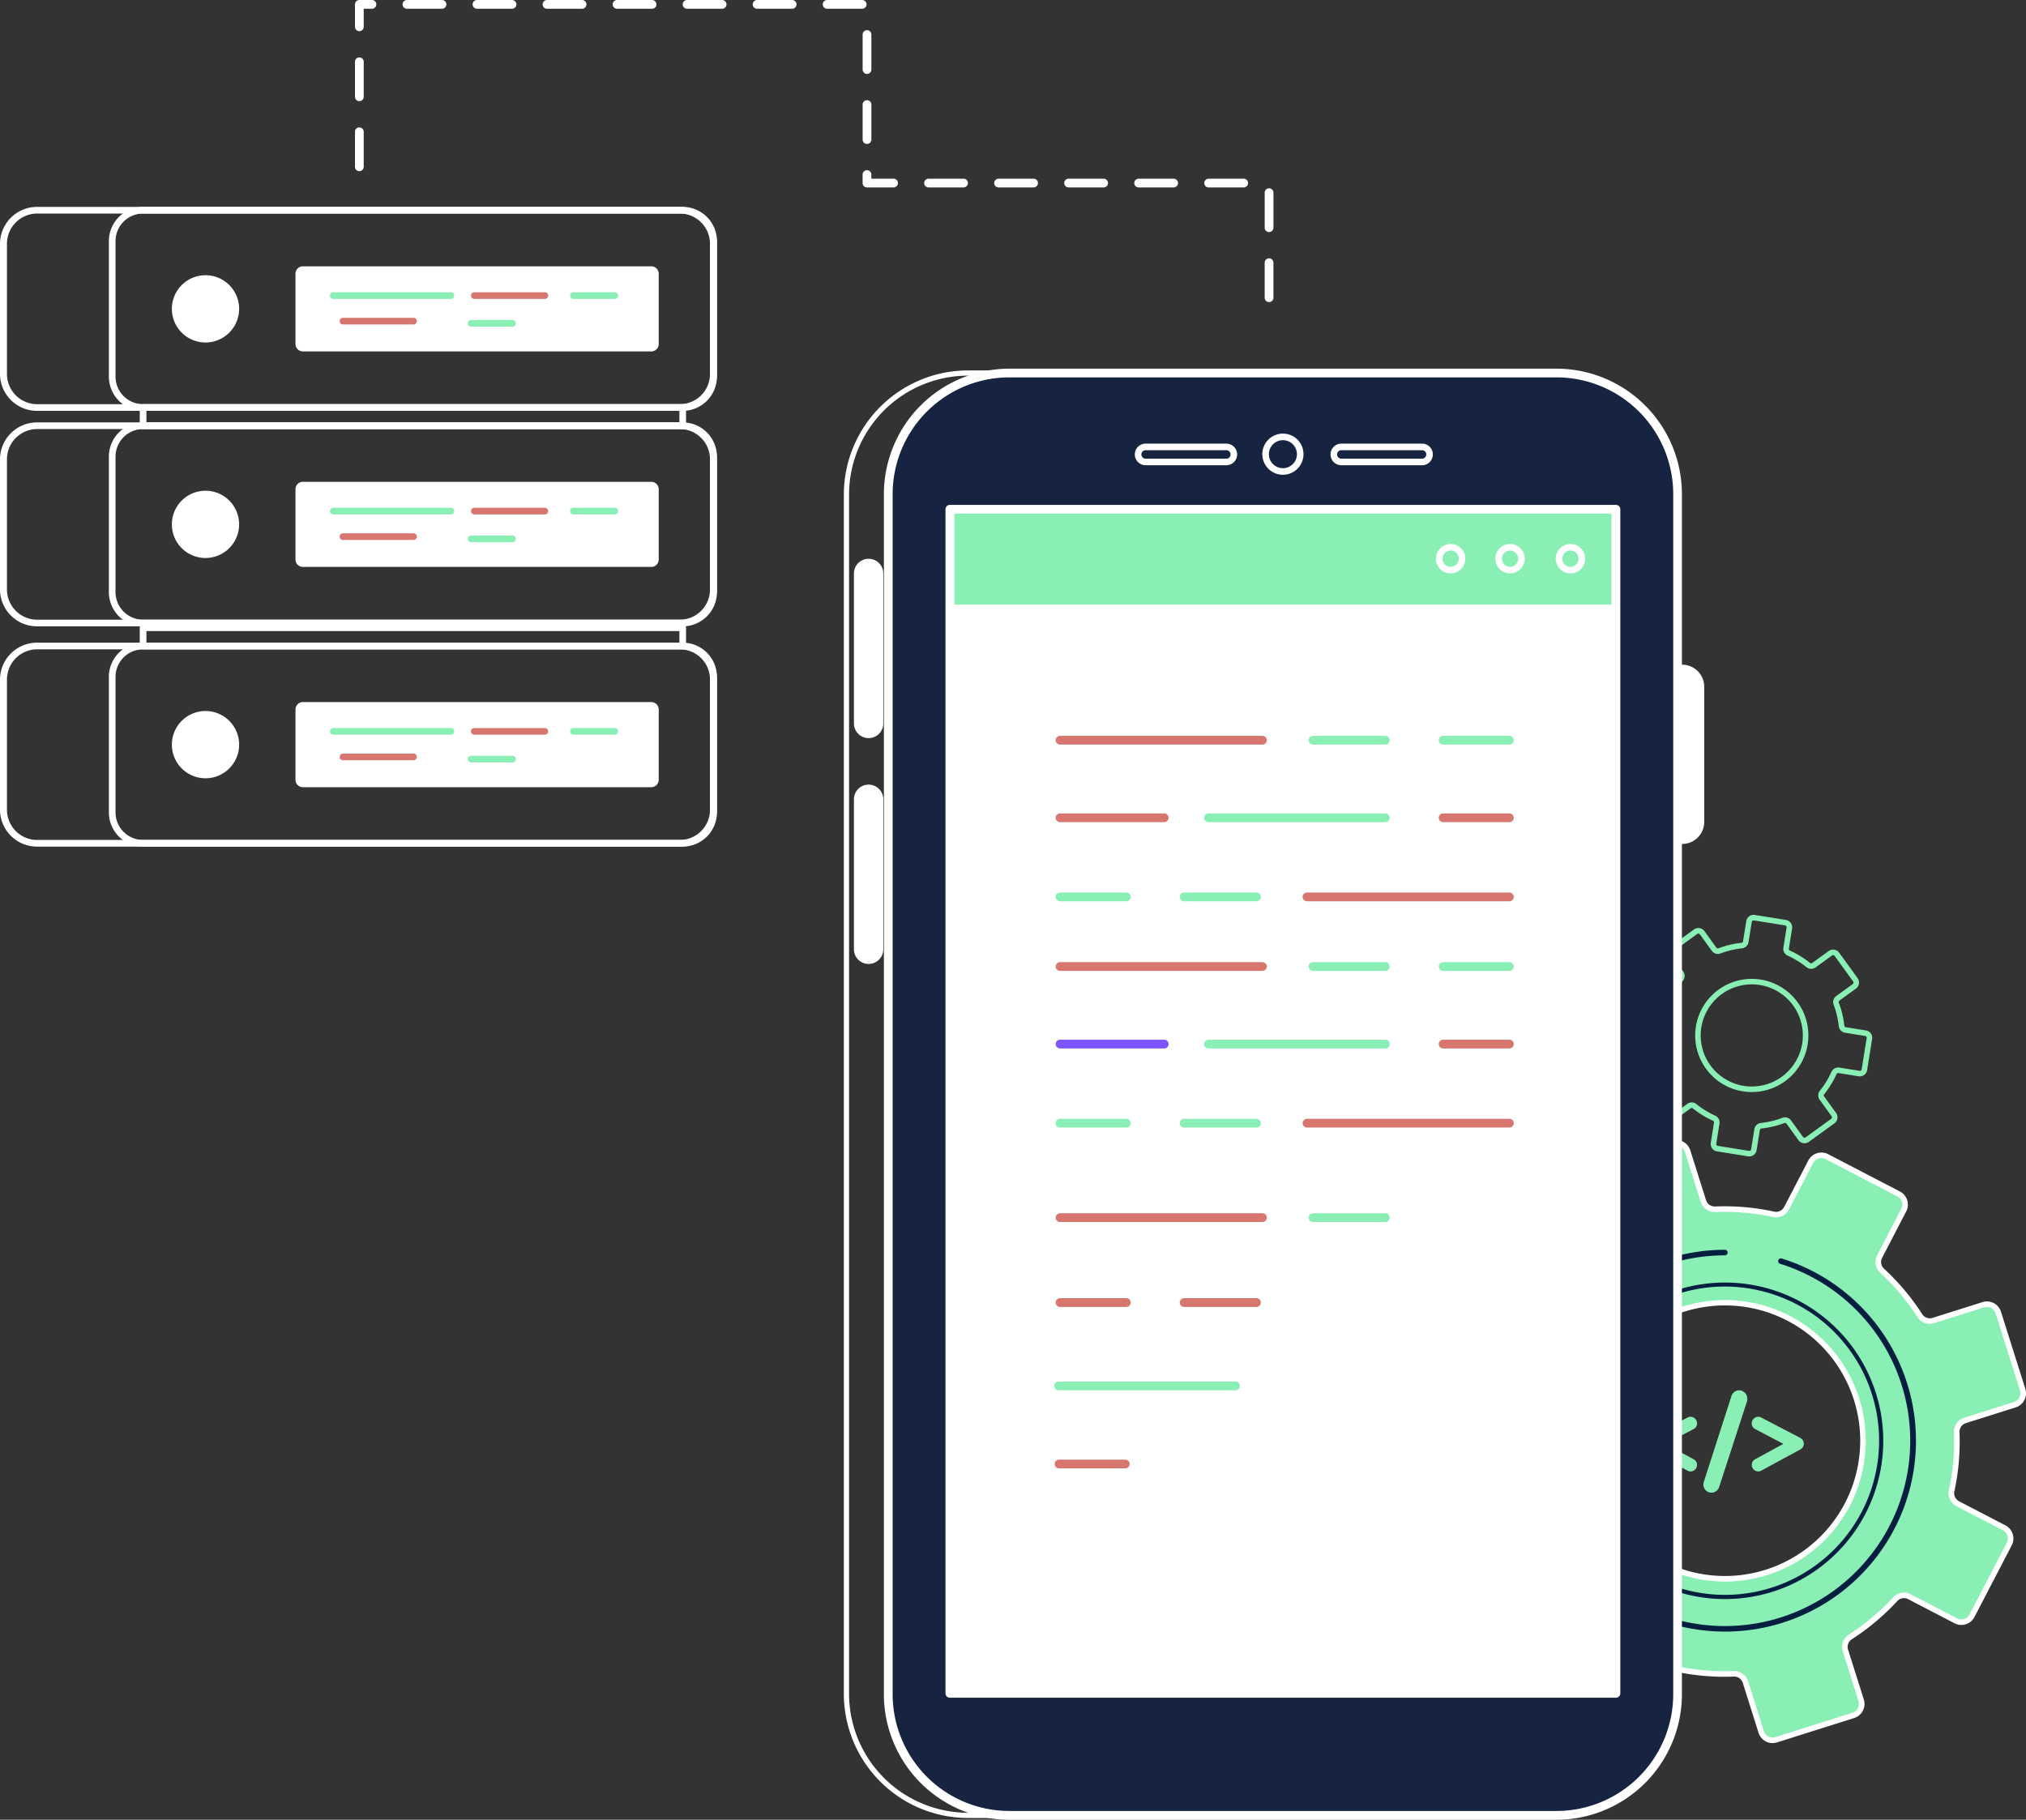 <svg id="Group_801" data-name="Group 801" xmlns="http://www.w3.org/2000/svg" xmlns:xlink="http://www.w3.org/1999/xlink" width="387.656" height="348.221" viewBox="0 0 387.656 348.221">
  <rect x="0" y="0" width="387.656" height="348.221" fill="#333333" stroke="none"/>
  <defs>
    <clipPath id="clip-path">
      <rect id="Rectangle_684" data-name="Rectangle 684" width="387.655" height="348.221" fill="none"/>
    </clipPath>
  </defs>
  <g id="Group_786" data-name="Group 786" clip-path="url(#clip-path)">
    <path id="Path_1232" data-name="Path 1232" d="M277.108,177.809l-4.663-14.752a2.3,2.3,0,0,0-2.879-1.5l-9.527,3.01a2.273,2.273,0,0,1-2.6-.914,44.191,44.191,0,0,0-7.241-8.617,2.273,2.273,0,0,1-.456-2.718l4.608-8.865a2.3,2.3,0,0,0-.978-3.1l-13.727-7.133a2.3,2.3,0,0,0-3.1.978l-4.608,8.865a2.271,2.271,0,0,1-2.486,1.189,44.236,44.236,0,0,0-11.215-.973,2.267,2.267,0,0,1-2.241-1.6l-3.011-9.527a2.294,2.294,0,0,0-2.879-1.5l-14.752,4.663a2.3,2.3,0,0,0-1.5,2.879l3.01,9.527a2.273,2.273,0,0,1-.914,2.6,44.194,44.194,0,0,0-8.617,7.24,2.273,2.273,0,0,1-2.718.456l-8.865-4.608a2.3,2.3,0,0,0-3.1.978l-7.133,13.727a2.294,2.294,0,0,0,.978,3.1l8.865,4.608a2.271,2.271,0,0,1,1.189,2.486,44.165,44.165,0,0,0-.971,11.215,2.271,2.271,0,0,1-1.6,2.241l-9.527,3.011a2.294,2.294,0,0,0-1.5,2.879l4.663,14.752a2.3,2.3,0,0,0,2.879,1.5l9.527-3.01a2.273,2.273,0,0,1,2.6.915,44.2,44.2,0,0,0,7.24,8.617,2.273,2.273,0,0,1,.456,2.718l-4.608,8.865a2.3,2.3,0,0,0,.978,3.1l13.727,7.133a2.3,2.3,0,0,0,3.1-.976l4.608-8.867a2.271,2.271,0,0,1,2.486-1.189,44.238,44.238,0,0,0,11.215.973,2.269,2.269,0,0,1,2.241,1.6l3.011,9.527a2.294,2.294,0,0,0,2.879,1.5l14.752-4.663a2.3,2.3,0,0,0,1.5-2.879l-3.01-9.527a2.273,2.273,0,0,1,.915-2.6,44.2,44.2,0,0,0,8.617-7.24,2.273,2.273,0,0,1,2.718-.456l8.867,4.608a2.3,2.3,0,0,0,3.094-.978l7.133-13.727a2.3,2.3,0,0,0-.976-3.1l-8.867-4.608a2.271,2.271,0,0,1-1.189-2.486,44.23,44.23,0,0,0,.973-11.215,2.267,2.267,0,0,1,1.6-2.241l9.527-3.011a2.294,2.294,0,0,0,1.5-2.879M227.467,212.97a26.427,26.427,0,1,1,18.9-28.525,26.432,26.432,0,0,1-18.9,28.525" transform="translate(109.909 88.109)" fill="#8aefb5"/>
    <path id="Path_1233" data-name="Path 1233" d="M229.486,245.657a2.832,2.832,0,0,1-2.7-1.973l-3.011-9.527a1.721,1.721,0,0,0-1.712-1.231,44.714,44.714,0,0,1-11.351-.985,1.74,1.74,0,0,0-1.9.914l-4.608,8.867a2.826,2.826,0,0,1-3.81,1.206l-13.727-7.135a2.825,2.825,0,0,1-1.2-3.81l4.606-8.865a1.743,1.743,0,0,0-.345-2.085,44.687,44.687,0,0,1-7.326-8.719,1.739,1.739,0,0,0-1.993-.7l-9.525,3.01a2.827,2.827,0,0,1-3.547-1.842l-4.663-14.751a2.831,2.831,0,0,1,1.844-3.547l9.527-3.011a1.738,1.738,0,0,0,1.229-1.712,44.871,44.871,0,0,1,.985-11.351,1.741,1.741,0,0,0-.914-1.9l-8.867-4.608a2.825,2.825,0,0,1-1.2-3.81l7.133-13.729a2.825,2.825,0,0,1,3.81-1.2l8.865,4.608a1.75,1.75,0,0,0,2.085-.343,44.721,44.721,0,0,1,8.721-7.329,1.743,1.743,0,0,0,.7-1.991l-3.011-9.525a2.828,2.828,0,0,1,1.844-3.547l14.751-4.661a2.829,2.829,0,0,1,3.546,1.842l3.011,9.527a1.751,1.751,0,0,0,1.712,1.229,44.708,44.708,0,0,1,11.352.985,1.74,1.74,0,0,0,1.9-.915l4.608-8.867a2.833,2.833,0,0,1,3.812-1.206l13.727,7.135a2.828,2.828,0,0,1,1.2,3.81l-4.608,8.867a1.741,1.741,0,0,0,.345,2.082,44.888,44.888,0,0,1,7.328,8.721,1.741,1.741,0,0,0,1.991.7l9.527-3.01a2.822,2.822,0,0,1,3.546,1.842l4.663,14.752a2.829,2.829,0,0,1-1.842,3.546l-9.528,3.011a1.738,1.738,0,0,0-1.228,1.712,44.788,44.788,0,0,1-.986,11.351,1.741,1.741,0,0,0,.914,1.9l8.869,4.608a2.831,2.831,0,0,1,1.2,3.81L268.1,221.531a2.824,2.824,0,0,1-3.81,1.2l-8.865-4.608a1.74,1.74,0,0,0-2.084.345,44.769,44.769,0,0,1-8.721,7.328,1.739,1.739,0,0,0-.7,1.991l3.011,9.525a2.832,2.832,0,0,1-1.844,3.547l-14.751,4.663a2.829,2.829,0,0,1-.851.131m-7.351-13.794a2.8,2.8,0,0,1,2.656,1.973l3.011,9.527a1.765,1.765,0,0,0,2.214,1.151l14.751-4.663a1.765,1.765,0,0,0,1.151-2.213l-3.011-9.525a2.806,2.806,0,0,1,1.134-3.207,43.74,43.74,0,0,0,8.513-7.153,2.805,2.805,0,0,1,3.355-.568l8.867,4.608a1.763,1.763,0,0,0,2.378-.752l7.133-13.727a1.766,1.766,0,0,0-.752-2.378l-8.867-4.608a2.807,2.807,0,0,1-1.464-3.07,43.658,43.658,0,0,0,.961-11.081,2.807,2.807,0,0,1,1.971-2.769l9.528-3.011a1.765,1.765,0,0,0,1.149-2.212l-4.663-14.752a1.765,1.765,0,0,0-2.212-1.151l-9.527,3.011a2.806,2.806,0,0,1-3.206-1.132,43.649,43.649,0,0,0-7.153-8.515,2.807,2.807,0,0,1-.568-3.355l4.608-8.865a1.766,1.766,0,0,0-.75-2.378l-13.729-7.133a1.766,1.766,0,0,0-2.378.75l-4.608,8.867a2.805,2.805,0,0,1-3.07,1.464,43.81,43.81,0,0,0-11.081-.961,2.815,2.815,0,0,1-2.769-1.971l-3.011-9.527a1.767,1.767,0,0,0-2.213-1.151l-14.751,4.663a1.762,1.762,0,0,0-1.151,2.212l3.011,9.527a2.807,2.807,0,0,1-1.134,3.206,43.685,43.685,0,0,0-8.513,7.155,2.81,2.81,0,0,1-3.356.566l-8.865-4.608a1.766,1.766,0,0,0-2.378.752l-7.133,13.727a1.762,1.762,0,0,0,.752,2.378l8.865,4.608a2.806,2.806,0,0,1,1.464,3.07,43.671,43.671,0,0,0-.96,11.081,2.805,2.805,0,0,1-1.973,2.769l-9.527,3.011a1.765,1.765,0,0,0-1.151,2.213l4.663,14.752a1.768,1.768,0,0,0,2.214,1.149l9.525-3.01a2.8,2.8,0,0,1,3.207,1.134,43.713,43.713,0,0,0,7.152,8.513,2.8,2.8,0,0,1,.568,3.355l-4.608,8.865a1.766,1.766,0,0,0,.752,2.378l13.727,7.133a1.734,1.734,0,0,0,1.345.117,1.757,1.757,0,0,0,1.033-.868l4.608-8.867a2.809,2.809,0,0,1,3.07-1.464,43.745,43.745,0,0,0,11.081.961c.039,0,.075,0,.112,0m-1.8-17.114a26.932,26.932,0,1,1,7.492-1.053l-.146-.511.146.511a27.248,27.248,0,0,1-7.492,1.053m.008-52.841a25.889,25.889,0,1,0,14.3,4.3,25.869,25.869,0,0,0-14.3-4.3" transform="translate(109.695 87.896)" fill="#fff"/>
    <path id="Path_1234" data-name="Path 1234" d="M208.988,150.753a1.34,1.34,0,0,1-.23-.018l-5.954-.953a1.425,1.425,0,0,1-1.183-1.633l.615-3.846a.35.35,0,0,0-.194-.38,17.742,17.742,0,0,1-3.854-2.37.356.356,0,0,0-.429,0l-3.154,2.285a1.428,1.428,0,0,1-1.991-.318l-3.537-4.884a1.432,1.432,0,0,1,.32-1.993l3.155-2.283a.357.357,0,0,0,.131-.41,17.8,17.8,0,0,1-1.048-4.4.357.357,0,0,0-.3-.3l-3.846-.615a1.425,1.425,0,0,1-1.181-1.635l.951-5.954a1.428,1.428,0,0,1,1.635-1.182l3.846.616a.356.356,0,0,0,.38-.2,17.854,17.854,0,0,1,2.37-3.852.354.354,0,0,0,0-.429l-2.283-3.156a1.427,1.427,0,0,1,.318-1.99l4.886-3.537a1.426,1.426,0,0,1,1.99.318l2.284,3.155a.355.355,0,0,0,.409.131,17.763,17.763,0,0,1,4.4-1.048.355.355,0,0,0,.3-.3l.615-3.846a1.425,1.425,0,0,1,1.633-1.182l5.956.953a1.428,1.428,0,0,1,1.182,1.633l-.615,3.846a.351.351,0,0,0,.194.382,17.82,17.82,0,0,1,3.852,2.368.347.347,0,0,0,.427,0l3.157-2.285a1.423,1.423,0,0,1,1.99.32l3.537,4.884a1.427,1.427,0,0,1-.318,1.991l-3.155,2.283a.354.354,0,0,0-.131.409,17.837,17.837,0,0,1,1.048,4.4.355.355,0,0,0,.3.3l3.846.615a1.429,1.429,0,0,1,1.182,1.633l-.953,5.956a1.422,1.422,0,0,1-.571.93,1.4,1.4,0,0,1-1.062.253l-3.846-.616a.359.359,0,0,0-.382.2,17.7,17.7,0,0,1-2.37,3.854.352.352,0,0,0,0,.427l2.285,3.155a1.427,1.427,0,0,1-.32,1.99l-4.884,3.537a1.427,1.427,0,0,1-1.991-.318l-2.283-3.156a.357.357,0,0,0-.41-.129,17.722,17.722,0,0,1-4.4,1.047.353.353,0,0,0-.3.3l-.615,3.846a1.429,1.429,0,0,1-1.405,1.2m-11.012-10.337a1.393,1.393,0,0,1,.881.31,16.66,16.66,0,0,0,3.623,2.228,1.416,1.416,0,0,1,.807,1.519l-.615,3.844a.364.364,0,0,0,.064.271.369.369,0,0,0,.238.146l5.954.953a.35.35,0,0,0,.27-.065.359.359,0,0,0,.146-.236l.615-3.846a1.416,1.416,0,0,1,1.241-1.189,16.8,16.8,0,0,0,4.137-.986,1.421,1.421,0,0,1,1.646.5l2.283,3.155a.364.364,0,0,0,.507.08l4.884-3.536a.364.364,0,0,0,.08-.508l-2.285-3.155a1.422,1.422,0,0,1,.037-1.718,16.6,16.6,0,0,0,2.229-3.623,1.422,1.422,0,0,1,1.517-.807l3.846.615a.362.362,0,0,0,.415-.3v0l.953-5.954a.363.363,0,0,0-.3-.415l-3.844-.616a1.418,1.418,0,0,1-1.191-1.239,16.65,16.65,0,0,0-.987-4.137,1.423,1.423,0,0,1,.5-1.646l3.155-2.283a.363.363,0,0,0,.144-.238.347.347,0,0,0-.064-.268l-3.537-4.886a.355.355,0,0,0-.236-.146.365.365,0,0,0-.27.064l-3.155,2.285a1.415,1.415,0,0,1-1.72-.037,16.769,16.769,0,0,0-3.621-2.228,1.413,1.413,0,0,1-.807-1.517l.615-3.846a.365.365,0,0,0-.3-.417l-5.954-.951a.364.364,0,0,0-.415.3l-.615,3.846a1.423,1.423,0,0,1-1.243,1.191,16.655,16.655,0,0,0-4.135.986,1.424,1.424,0,0,1-1.646-.5l-2.283-3.155a.365.365,0,0,0-.507-.08l-4.886,3.537a.364.364,0,0,0-.08.507l2.285,3.154a1.42,1.42,0,0,1-.039,1.72,16.745,16.745,0,0,0-2.226,3.621,1.417,1.417,0,0,1-1.518.807l-3.847-.615a.362.362,0,0,0-.27.064.35.35,0,0,0-.144.236l-.953,5.956a.351.351,0,0,0,.064.27.368.368,0,0,0,.236.147l3.845.615a1.42,1.42,0,0,1,1.191,1.239,16.722,16.722,0,0,0,.985,4.137,1.419,1.419,0,0,1-.5,1.646L190.02,137.5a.363.363,0,0,0-.08.507l3.537,4.884a.353.353,0,0,0,.236.147.366.366,0,0,0,.27-.065l3.156-2.285a1.424,1.424,0,0,1,.837-.273m11.463-1.983a10.488,10.488,0,0,1-1.956-.183,10.829,10.829,0,1,1,1.956.183m-1.759-1.226a9.772,9.772,0,1,0-6.694-4.747,9.821,9.821,0,0,0,6.694,4.747" transform="translate(125.721 70.539)" fill="#8aefb5"/>
    <path id="Path_1235" data-name="Path 1235" d="M188.643,168.159l-.062-.045a1.266,1.266,0,0,1-.658-1.105,1.253,1.253,0,0,1,.658-1.089l7.472-3.9a1.242,1.242,0,0,1,.6-.152,1.262,1.262,0,0,1,1.241,1.273,1.206,1.206,0,0,1-.628,1.058l-5.447,2.854,5.4,2.929a1.2,1.2,0,0,1,.66,1.09,1.246,1.246,0,0,1-1.226,1.258,1.149,1.149,0,0,1-.585-.154Z" transform="translate(126.825 109.243)" fill="#8aefb5"/>
    <path id="Path_1236" data-name="Path 1236" d="M194.592,176.873a1.58,1.58,0,0,1,.077-.461l5.309-16.492a1.559,1.559,0,0,1,1.487-1.074,1.6,1.6,0,0,1,1.534,1.7,1.709,1.709,0,0,1-.077.491l-5.308,16.323a1.575,1.575,0,0,1-1.489,1.074,1.465,1.465,0,0,1-.445-.062,1.628,1.628,0,0,1-1.089-1.5" transform="translate(131.326 107.202)" fill="#8aefb5"/>
    <path id="Path_1237" data-name="Path 1237" d="M200.748,164.2a1.2,1.2,0,0,1-.63-1.058,1.264,1.264,0,0,1,1.243-1.273,1.251,1.251,0,0,1,.6.152l7.47,3.9a1.274,1.274,0,0,1,.66,1.1,1.258,1.258,0,0,1-.66,1.09l-.077.045-7.41,4.02a1.147,1.147,0,0,1-.583.154,1.246,1.246,0,0,1-1.226-1.258,1.2,1.2,0,0,1,.658-1.09l5.385-2.929Z" transform="translate(135.055 109.243)" fill="#8aefb5"/>
    <path id="Path_1238" data-name="Path 1238" d="M176.215,172.629a.6.6,0,0,1-.109-.01.532.532,0,0,1-.412-.63,36.534,36.534,0,0,1,35.777-29.2.532.532,0,0,1,0,1.064,35.469,35.469,0,0,0-34.737,28.349.531.531,0,0,1-.519.424" transform="translate(118.565 96.368)" fill="#051f40"/>
    <path id="Path_1239" data-name="Path 1239" d="M211.66,215.187A36.515,36.515,0,0,1,175.4,183.006a.532.532,0,0,1,1.055-.129,35.465,35.465,0,1,0,45.768-38.07.532.532,0,0,1,.318-1.015,36.521,36.521,0,0,1-10.878,71.4" transform="translate(118.369 97.026)" fill="#051f40"/>
    <path id="Path_1240" data-name="Path 1240" d="M209.259,207.117a30.286,30.286,0,1,1,8.423-1.186,30.591,30.591,0,0,1-8.423,1.186m.01-59.807a29.5,29.5,0,1,0,16.3,4.906,29.766,29.766,0,0,0-16.3-4.906" transform="translate(120.771 98.878)" fill="#051f40"/>
    <path id="Path_1241" data-name="Path 1241" d="M193.843,109.077h-.765a3.386,3.386,0,0,1-3.385-3.387V79.826a3.386,3.386,0,0,1,3.385-3.387h.765a3.386,3.386,0,0,1,3.387,3.387v25.865a3.386,3.386,0,0,1-3.387,3.387" transform="translate(128.02 51.587)" fill="#fff"/>
    <path id="Path_1242" data-name="Path 1242" d="M194.181,110.252h-.765a4.228,4.228,0,0,1-4.222-4.224V80.161a4.226,4.226,0,0,1,4.222-4.222h.765a4.228,4.228,0,0,1,4.224,4.222v25.867a4.229,4.229,0,0,1-4.224,4.224m-.765-32.638a2.551,2.551,0,0,0-2.548,2.548v25.867a2.551,2.551,0,0,0,2.548,2.549h.765a2.553,2.553,0,0,0,2.549-2.549V80.161a2.552,2.552,0,0,0-2.549-2.548Z" transform="translate(127.682 51.25)" fill="#fff"/>
    <path id="Path_1243" data-name="Path 1243" d="M96.7,295.335a23.287,23.287,0,0,0,23.286,23.286h7.884A23.163,23.163,0,0,1,104.7,295.457V65.783a23.162,23.162,0,0,1,23.164-23.164h-7.884A23.285,23.285,0,0,0,96.7,65.9Z" transform="translate(65.259 28.763)" fill="none" stroke="#fff" stroke-miterlimit="10" stroke-width="1"/>
    <path id="Path_1244" data-name="Path 1244" d="M100.365,98.155a2.813,2.813,0,0,1-2.812-2.81V66.652a2.811,2.811,0,0,1,5.623,0V95.345a2.813,2.813,0,0,1-2.81,2.81" transform="translate(65.836 43.086)" fill="#fff"/>
    <path id="Path_1245" data-name="Path 1245" d="M100.027,122.784h0a1.973,1.973,0,0,1-1.973-1.973V92.119a1.973,1.973,0,0,1,3.946,0v28.692a1.972,1.972,0,0,1-1.973,1.973" transform="translate(66.174 60.838)" fill="#cacae5"/>
    <path id="Path_1246" data-name="Path 1246" d="M100.365,123.959a2.813,2.813,0,0,1-2.812-2.81V92.456a2.811,2.811,0,0,1,5.623,0v28.692a2.813,2.813,0,0,1-2.81,2.81" transform="translate(65.836 60.5)" fill="#fff"/>
    <path id="Path_1247" data-name="Path 1247" d="M229.673,319.8H124.978a24.029,24.029,0,0,1-24-24V66.121a24.03,24.03,0,0,1,24-24H229.673a24.03,24.03,0,0,1,24,24V295.8a24.029,24.029,0,0,1-24,24" transform="translate(68.147 28.425)" fill="#fff"/>
    <path id="Path_1248" data-name="Path 1248" d="M251.33,65.442V295.118A22.352,22.352,0,0,1,229,317.444h-104.7a22.352,22.352,0,0,1-22.326-22.326V65.442a22.352,22.352,0,0,1,22.326-22.326H229A22.352,22.352,0,0,1,251.33,65.442" transform="translate(68.825 29.098)" fill="#172441"/>
    <path id="Path_1249" data-name="Path 1249" d="M148.151,57.416a3.938,3.938,0,1,1,3.936-3.938,3.942,3.942,0,0,1-3.936,3.938m0-6.619a2.681,2.681,0,1,0,2.68,2.681,2.686,2.686,0,0,0-2.68-2.681" transform="translate(97.324 33.434)" fill="#fff"/>
    <path id="Path_1250" data-name="Path 1250" d="M147.155,54.818H131.709a2.066,2.066,0,0,1,0-4.132h15.446a2.066,2.066,0,0,1,0,4.132m-15.446-2.876a.81.81,0,0,0,0,1.62h15.446a.81.81,0,0,0,0-1.62Z" transform="translate(87.494 34.207)" fill="#fff"/>
    <path id="Path_1251" data-name="Path 1251" d="M169.514,54.818H154.07a2.066,2.066,0,1,1,0-4.132h15.444a2.066,2.066,0,1,1,0,4.132M154.07,51.942a.81.81,0,1,0,0,1.62h15.444a.81.81,0,1,0,0-1.62Z" transform="translate(102.583 34.207)" fill="#fff"/>
    <rect id="Rectangle_682" data-name="Rectangle 682" width="127.453" height="226.579" transform="translate(181.748 97.449)" fill="#fff"/>
    <path id="Path_1252" data-name="Path 1252" d="M236.3,285.937H108.851a.836.836,0,0,1-.837-.837V58.52a.837.837,0,0,1,.837-.837H236.3a.837.837,0,0,1,.837.837V285.1a.836.836,0,0,1-.837.837m-126.614-1.675H235.467V59.358H109.689Z" transform="translate(72.896 38.929)" fill="#fff"/>
    <rect id="Rectangle_683" data-name="Rectangle 683" width="125.718" height="17.41" transform="translate(182.622 98.282)" fill="#8aefb5"/>
    <path id="Path_1253" data-name="Path 1253" d="M166.857,67.779a2.814,2.814,0,1,1,2.814-2.814,2.818,2.818,0,0,1-2.814,2.814m0-4.371a1.558,1.558,0,1,0,1.558,1.558,1.56,1.56,0,0,0-1.558-1.558" transform="translate(110.708 41.944)" fill="#fff"/>
    <path id="Path_1254" data-name="Path 1254" d="M173.642,67.779a2.814,2.814,0,1,1,2.814-2.814,2.818,2.818,0,0,1-2.814,2.814m0-4.371a1.558,1.558,0,1,0,1.558,1.558,1.559,1.559,0,0,0-1.558-1.558" transform="translate(115.288 41.944)" fill="#fff"/>
    <path id="Path_1255" data-name="Path 1255" d="M180.543,67.779a2.814,2.814,0,1,1,2.814-2.814,2.818,2.818,0,0,1-2.814,2.814m0-4.371a1.558,1.558,0,1,0,1.558,1.558,1.559,1.559,0,0,0-1.558-1.558" transform="translate(119.945 41.944)" fill="#fff"/>
    <line id="Line_199" data-name="Line 199" x2="38.723" transform="translate(202.832 141.648)" fill="#fff"/>
    <path id="Path_1256" data-name="Path 1256" d="M160.164,85.747H121.44a.837.837,0,0,1,0-1.675h38.723a.837.837,0,1,1,0,1.675" transform="translate(81.392 56.738)" fill="#d7766e"/>
    <path id="Path_1257" data-name="Path 1257" d="M164.173,85.747H150.335a.837.837,0,0,1,0-1.675h13.838a.837.837,0,0,1,0,1.675" transform="translate(100.893 56.738)" fill="#8aefb5"/>
    <path id="Path_1258" data-name="Path 1258" d="M177.879,85.747H165.2a.837.837,0,0,1,0-1.675h12.676a.837.837,0,0,1,0,1.675" transform="translate(110.927 56.738)" fill="#8aefb5"/>
    <line id="Line_200" data-name="Line 200" x1="38.723" transform="translate(250.084 171.628)" fill="#fff"/>
    <path id="Path_1259" data-name="Path 1259" d="M188.375,103.647H149.651a.837.837,0,0,1,0-1.675h38.723a.837.837,0,1,1,0,1.675" transform="translate(100.431 68.819)" fill="#d7766e"/>
    <path id="Path_1260" data-name="Path 1260" d="M149.454,103.647h-13.84a.837.837,0,1,1,0-1.675h13.84a.837.837,0,0,1,0,1.675" transform="translate(90.958 68.819)" fill="#8aefb5"/>
    <path id="Path_1261" data-name="Path 1261" d="M134.118,103.647H121.44a.837.837,0,0,1,0-1.675h12.677a.837.837,0,1,1,0,1.675" transform="translate(81.392 68.819)" fill="#8aefb5"/>
    <line id="Line_201" data-name="Line 201" x2="19.929" transform="translate(202.832 156.487)" fill="#fff"/>
    <path id="Path_1262" data-name="Path 1262" d="M141.37,94.607H121.44a.837.837,0,0,1,0-1.675H141.37a.837.837,0,1,1,0,1.675" transform="translate(81.392 62.718)" fill="#d7766e"/>
    <path id="Path_1263" data-name="Path 1263" d="M172.227,94.607H138.4a.837.837,0,1,1,0-1.675h33.824a.837.837,0,0,1,0,1.675" transform="translate(92.84 62.718)" fill="#8aefb5"/>
    <line id="Line_202" data-name="Line 202" x2="12.677" transform="translate(276.13 156.487)" fill="#fff"/>
    <path id="Path_1264" data-name="Path 1264" d="M177.879,94.607H165.2a.837.837,0,0,1,0-1.675h12.676a.837.837,0,0,1,0,1.675" transform="translate(110.927 62.718)" fill="#d7766e"/>
    <line id="Line_203" data-name="Line 203" x2="38.723" transform="translate(202.832 184.952)" fill="#fff"/>
    <path id="Path_1265" data-name="Path 1265" d="M160.164,111.6H121.44a.837.837,0,1,1,0-1.675h38.723a.837.837,0,1,1,0,1.675" transform="translate(81.392 74.187)" fill="#d7766e"/>
    <path id="Path_1266" data-name="Path 1266" d="M164.173,111.6H150.335a.837.837,0,1,1,0-1.675h13.838a.837.837,0,0,1,0,1.675" transform="translate(100.893 74.187)" fill="#8aefb5"/>
    <line id="Line_204" data-name="Line 204" x2="38.723" transform="translate(202.832 233.001)" fill="#fff"/>
    <path id="Path_1267" data-name="Path 1267" d="M160.164,140.29H121.44a.837.837,0,1,1,0-1.675h38.723a.837.837,0,1,1,0,1.675" transform="translate(81.392 93.548)" fill="#d7766e"/>
    <path id="Path_1268" data-name="Path 1268" d="M164.173,140.29H150.335a.837.837,0,1,1,0-1.675h13.838a.837.837,0,0,1,0,1.675" transform="translate(100.893 93.548)" fill="#8aefb5"/>
    <path id="Path_1269" data-name="Path 1269" d="M177.879,111.6H165.2a.837.837,0,1,1,0-1.675h12.676a.837.837,0,1,1,0,1.675" transform="translate(110.927 74.187)" fill="#8aefb5"/>
    <line id="Line_205" data-name="Line 205" x1="38.723" transform="translate(250.084 214.932)" fill="#fff"/>
    <path id="Path_1270" data-name="Path 1270" d="M188.375,129.5H149.651a.837.837,0,0,1,0-1.675h38.723a.837.837,0,1,1,0,1.675" transform="translate(100.431 86.268)" fill="#d7766e"/>
    <path id="Path_1271" data-name="Path 1271" d="M149.454,129.5h-13.84a.837.837,0,1,1,0-1.675h13.84a.837.837,0,0,1,0,1.675" transform="translate(90.958 86.268)" fill="#8aefb5"/>
    <path id="Path_1272" data-name="Path 1272" d="M134.118,129.5H121.44a.837.837,0,1,1,0-1.675h12.677a.837.837,0,1,1,0,1.675" transform="translate(81.392 86.268)" fill="#8aefb5"/>
    <line id="Line_206" data-name="Line 206" x1="13.838" transform="translate(226.574 249.253)" fill="#fff"/>
    <path id="Path_1273" data-name="Path 1273" d="M149.454,149.993h-13.84a.837.837,0,1,1,0-1.675h13.84a.837.837,0,0,1,0,1.675" transform="translate(90.958 100.097)" fill="#d7766e"/>
    <line id="Line_207" data-name="Line 207" x1="12.677" transform="translate(202.832 249.253)" fill="#fff"/>
    <path id="Path_1274" data-name="Path 1274" d="M134.118,149.993H121.44a.837.837,0,0,1,0-1.675h12.677a.837.837,0,0,1,0,1.675" transform="translate(81.392 100.097)" fill="#d7766e"/>
    <line id="Line_208" data-name="Line 208" x2="19.929" transform="translate(202.832 199.791)" fill="#fff"/>
    <path id="Path_1275" data-name="Path 1275" d="M141.37,120.462H121.44a.837.837,0,0,1,0-1.675H141.37a.837.837,0,1,1,0,1.675" transform="translate(81.392 80.167)" fill="#7c55ff"/>
    <path id="Path_1276" data-name="Path 1276" d="M172.227,120.462H138.4a.837.837,0,1,1,0-1.675h33.824a.837.837,0,0,1,0,1.675" transform="translate(92.84 80.167)" fill="#8aefb5"/>
    <line id="Line_209" data-name="Line 209" x2="12.677" transform="translate(276.13 199.791)" fill="#fff"/>
    <path id="Path_1277" data-name="Path 1277" d="M177.879,120.462H165.2a.837.837,0,0,1,0-1.675h12.676a.837.837,0,0,1,0,1.675" transform="translate(110.927 80.167)" fill="#d7766e"/>
    <path id="Path_1278" data-name="Path 1278" d="M155.11,159.516H121.285a.837.837,0,1,1,0-1.675H155.11a.837.837,0,0,1,0,1.675" transform="translate(81.288 106.524)" fill="#8aefb5"/>
    <line id="Line_210" data-name="Line 210" x2="12.677" transform="translate(202.644 280.141)" fill="#fff"/>
    <path id="Path_1279" data-name="Path 1279" d="M134,168.436H121.327a.837.837,0,1,1,0-1.675H134a.837.837,0,1,1,0,1.675" transform="translate(81.316 112.543)" fill="#d7766e"/>
    <path id="Path_1280" data-name="Path 1280" d="M129.949,62.663H7.234A7.09,7.09,0,0,1,0,55.742V30.559a7.09,7.09,0,0,1,7.234-6.921H129.949a7.09,7.09,0,0,1,7.234,6.921V55.742a7.09,7.09,0,0,1-7.234,6.921M7.234,24.911a5.786,5.786,0,0,0-5.9,5.648V55.742a5.786,5.786,0,0,0,5.9,5.648H129.949a5.786,5.786,0,0,0,5.9-5.648V30.559a5.786,5.786,0,0,0-5.9-5.648Z" transform="translate(0 15.953)" fill="#fff"/>
    <path id="Path_1281" data-name="Path 1281" d="M129.949,87.285H7.234A7.09,7.09,0,0,1,0,80.364V55.181A7.09,7.09,0,0,1,7.234,48.26H129.949a7.09,7.09,0,0,1,7.234,6.921V80.364a7.09,7.09,0,0,1-7.234,6.921M7.234,49.533a5.786,5.786,0,0,0-5.9,5.648V80.364a5.786,5.786,0,0,0,5.9,5.648H129.949a5.786,5.786,0,0,0,5.9-5.648V55.181a5.786,5.786,0,0,0-5.9-5.648Z" transform="translate(0 32.57)" fill="#fff"/>
    <path id="Path_1282" data-name="Path 1282" d="M129.949,112.452H7.234A7.092,7.092,0,0,1,0,105.53V80.347a7.091,7.091,0,0,1,7.234-6.921H129.949a7.091,7.091,0,0,1,7.234,6.921V105.53a7.092,7.092,0,0,1-7.234,6.922M7.234,74.7a5.786,5.786,0,0,0-5.9,5.648V105.53a5.786,5.786,0,0,0,5.9,5.648H129.949a5.786,5.786,0,0,0,5.9-5.648V80.347a5.786,5.786,0,0,0-5.9-5.648Z" transform="translate(0 49.554)" fill="#fff"/>
    <path id="Path_1283" data-name="Path 1283" d="M122.239,62.663H18.987a6.558,6.558,0,0,1-6.55-6.549V30.187a6.558,6.558,0,0,1,6.55-6.549H122.239a6.558,6.558,0,0,1,6.55,6.549V56.114a6.558,6.558,0,0,1-6.55,6.549M18.987,24.911a5.282,5.282,0,0,0-5.276,5.276V56.114a5.282,5.282,0,0,0,5.276,5.276H122.239a5.282,5.282,0,0,0,5.276-5.276V30.187a5.282,5.282,0,0,0-5.276-5.276Z" transform="translate(8.393 15.953)" fill="#fff"/>
    <path id="Path_1284" data-name="Path 1284" d="M31.613,37.625a5.8,5.8,0,1,1-5.8-5.8,5.8,5.8,0,0,1,5.8,5.8" transform="translate(13.507 21.478)" fill="#fff"/>
    <path id="Path_1285" data-name="Path 1285" d="M26.071,44.316a6.436,6.436,0,1,1,6.435-6.437,6.444,6.444,0,0,1-6.435,6.437m0-11.6a5.163,5.163,0,1,0,5.162,5.162,5.169,5.169,0,0,0-5.162-5.162" transform="translate(13.251 21.222)" fill="#fff"/>
    <path id="Path_1286" data-name="Path 1286" d="M101.587,45.817H34.913a.778.778,0,0,1-.777-.777V31.584a.778.778,0,0,1,.777-.777h66.674a.777.777,0,0,1,.775.777V45.04a.777.777,0,0,1-.775.777" transform="translate(23.038 20.791)" fill="#fff"/>
    <path id="Path_1287" data-name="Path 1287" d="M101.843,46.71H35.17A1.415,1.415,0,0,1,33.756,45.3V31.841a1.414,1.414,0,0,1,1.414-1.414h66.674a1.415,1.415,0,0,1,1.414,1.414V45.3a1.416,1.416,0,0,1-1.414,1.414M35.17,31.7a.14.14,0,0,0-.141.141V45.3a.142.142,0,0,0,.141.141h66.674a.14.14,0,0,0,.139-.141V31.841a.139.139,0,0,0-.139-.141Z" transform="translate(22.781 20.535)" fill="#fff"/>
    <line id="Line_211" data-name="Line 211" x2="22.515" transform="translate(63.768 56.563)" fill="#fff"/>
    <path id="Path_1288" data-name="Path 1288" d="M60.844,34.665H38.33a.636.636,0,0,1,0-1.273H60.844a.636.636,0,1,1,0,1.273" transform="translate(25.439 22.536)" fill="#8aefb5"/>
    <line id="Line_212" data-name="Line 212" x2="13.494" transform="translate(90.756 56.563)" fill="#fff"/>
    <path id="Path_1289" data-name="Path 1289" d="M67.937,34.665H54.442a.636.636,0,0,1,0-1.273H67.937a.636.636,0,0,1,0,1.273" transform="translate(36.312 22.536)" fill="#d7766e"/>
    <line id="Line_213" data-name="Line 213" x2="13.494" transform="translate(65.626 61.453)" fill="#fff"/>
    <path id="Path_1290" data-name="Path 1290" d="M52.933,37.584H39.438a.636.636,0,1,1,0-1.273H52.933a.636.636,0,1,1,0,1.273" transform="translate(26.187 24.506)" fill="#d7766e"/>
    <line id="Line_214" data-name="Line 214" x2="7.922" transform="translate(109.708 56.563)" fill="#fff"/>
    <path id="Path_1291" data-name="Path 1291" d="M73.681,34.665H65.758a.636.636,0,1,1,0-1.273h7.922a.636.636,0,0,1,0,1.273" transform="translate(43.949 22.536)" fill="#8aefb5"/>
    <line id="Line_215" data-name="Line 215" x2="7.922" transform="translate(90.15 61.87)" fill="#fff"/>
    <path id="Path_1292" data-name="Path 1292" d="M62,37.833H54.081a.636.636,0,1,1,0-1.273H62a.636.636,0,0,1,0,1.273" transform="translate(36.069 24.674)" fill="#8aefb5"/>
    <path id="Path_1293" data-name="Path 1293" d="M122.239,87.285H18.987a6.558,6.558,0,0,1-6.55-6.549V54.809a6.558,6.558,0,0,1,6.55-6.549H122.239a6.558,6.558,0,0,1,6.55,6.549V80.736a6.558,6.558,0,0,1-6.55,6.549M18.987,49.533a5.282,5.282,0,0,0-5.276,5.276V80.736a5.282,5.282,0,0,0,5.276,5.276H122.239a5.282,5.282,0,0,0,5.276-5.276V54.809a5.282,5.282,0,0,0-5.276-5.276Z" transform="translate(8.393 32.57)" fill="#fff"/>
    <path id="Path_1294" data-name="Path 1294" d="M31.613,62.247a5.8,5.8,0,1,1-5.8-5.8,5.8,5.8,0,0,1,5.8,5.8" transform="translate(13.507 38.095)" fill="#fff"/>
    <path id="Path_1295" data-name="Path 1295" d="M26.071,68.939A6.436,6.436,0,1,1,32.505,62.5a6.442,6.442,0,0,1-6.435,6.435m0-11.6A5.163,5.163,0,1,0,31.233,62.5a5.169,5.169,0,0,0-5.162-5.164" transform="translate(13.251 37.839)" fill="#fff"/>
    <path id="Path_1296" data-name="Path 1296" d="M101.587,70.439H34.913a.778.778,0,0,1-.777-.777V56.206a.778.778,0,0,1,.777-.777h66.674a.777.777,0,0,1,.775.777V69.662a.777.777,0,0,1-.775.777" transform="translate(23.038 37.408)" fill="#fff"/>
    <path id="Path_1297" data-name="Path 1297" d="M101.843,71.332H35.17a1.415,1.415,0,0,1-1.414-1.414V56.463a1.414,1.414,0,0,1,1.414-1.414h66.674a1.415,1.415,0,0,1,1.414,1.414V69.919a1.416,1.416,0,0,1-1.414,1.414M35.17,56.322a.142.142,0,0,0-.141.141V69.919a.142.142,0,0,0,.141.141h66.674a.14.14,0,0,0,.139-.141V56.463a.14.14,0,0,0-.139-.141Z" transform="translate(22.781 37.151)" fill="#fff"/>
    <line id="Line_216" data-name="Line 216" x2="22.515" transform="translate(63.768 97.803)" fill="#fff"/>
    <path id="Path_1298" data-name="Path 1298" d="M60.844,59.287H38.33a.636.636,0,0,1,0-1.273H60.844a.636.636,0,0,1,0,1.273" transform="translate(25.439 39.152)" fill="#8aefb5"/>
    <line id="Line_217" data-name="Line 217" x2="13.494" transform="translate(90.756 97.803)" fill="#fff"/>
    <path id="Path_1299" data-name="Path 1299" d="M67.937,59.287H54.442a.636.636,0,0,1,0-1.273H67.937a.636.636,0,0,1,0,1.273" transform="translate(36.312 39.152)" fill="#d7766e"/>
    <line id="Line_218" data-name="Line 218" x2="13.494" transform="translate(65.626 102.692)" fill="#fff"/>
    <path id="Path_1300" data-name="Path 1300" d="M52.933,62.206H39.438a.636.636,0,0,1,0-1.273H52.933a.636.636,0,1,1,0,1.273" transform="translate(26.187 41.122)" fill="#d7766e"/>
    <line id="Line_219" data-name="Line 219" x2="7.922" transform="translate(109.708 97.803)" fill="#fff"/>
    <path id="Path_1301" data-name="Path 1301" d="M73.681,59.287H65.758a.636.636,0,1,1,0-1.273h7.922a.636.636,0,0,1,0,1.273" transform="translate(43.949 39.152)" fill="#8aefb5"/>
    <line id="Line_220" data-name="Line 220" x2="7.922" transform="translate(90.15 103.109)" fill="#fff"/>
    <path id="Path_1302" data-name="Path 1302" d="M62,62.456H54.081a.636.636,0,1,1,0-1.273H62a.636.636,0,0,1,0,1.273" transform="translate(36.069 41.291)" fill="#8aefb5"/>
    <path id="Path_1303" data-name="Path 1303" d="M119.856,50.938H16.605a.637.637,0,0,1-.638-.636V46.814a.637.637,0,0,1,.638-.636H119.856a.636.636,0,0,1,.636.636V50.3a.636.636,0,0,1-.636.636M17.242,49.665H119.22V47.451H17.242Z" transform="translate(10.776 31.165)" fill="#fff"/>
    <path id="Path_1304" data-name="Path 1304" d="M122.239,112.452H18.987a6.559,6.559,0,0,1-6.55-6.55V79.975a6.558,6.558,0,0,1,6.55-6.549H122.239a6.558,6.558,0,0,1,6.55,6.549V105.9a6.559,6.559,0,0,1-6.55,6.55M18.987,74.7a5.282,5.282,0,0,0-5.276,5.276V105.9a5.282,5.282,0,0,0,5.276,5.276H122.239a5.282,5.282,0,0,0,5.276-5.276V79.975a5.282,5.282,0,0,0-5.276-5.276Z" transform="translate(8.393 49.554)" fill="#fff"/>
    <path id="Path_1305" data-name="Path 1305" d="M31.613,87.413a5.8,5.8,0,1,1-5.8-5.8,5.8,5.8,0,0,1,5.8,5.8" transform="translate(13.507 55.079)" fill="#fff"/>
    <path id="Path_1306" data-name="Path 1306" d="M26.071,94.105a6.436,6.436,0,1,1,6.435-6.437,6.444,6.444,0,0,1-6.435,6.437m0-11.6a5.163,5.163,0,1,0,5.162,5.162,5.169,5.169,0,0,0-5.162-5.162" transform="translate(13.251 54.823)" fill="#fff"/>
    <path id="Path_1307" data-name="Path 1307" d="M101.587,95.605H34.913a.778.778,0,0,1-.777-.777V81.372a.778.778,0,0,1,.777-.777h66.674a.777.777,0,0,1,.775.777V94.828a.777.777,0,0,1-.775.777" transform="translate(23.038 54.392)" fill="#fff"/>
    <path id="Path_1308" data-name="Path 1308" d="M101.843,96.5H35.17a1.415,1.415,0,0,1-1.414-1.414V81.629a1.414,1.414,0,0,1,1.414-1.414h66.674a1.415,1.415,0,0,1,1.414,1.414V95.085a1.416,1.416,0,0,1-1.414,1.414M35.17,81.488a.142.142,0,0,0-.141.141V95.085a.142.142,0,0,0,.141.141h66.674a.14.14,0,0,0,.139-.141V81.629a.14.14,0,0,0-.139-.141Z" transform="translate(22.781 54.135)" fill="#fff"/>
    <line id="Line_221" data-name="Line 221" x2="22.515" transform="translate(63.768 139.952)" fill="#fff"/>
    <path id="Path_1309" data-name="Path 1309" d="M60.844,84.453H38.33a.636.636,0,0,1,0-1.273H60.844a.636.636,0,0,1,0,1.273" transform="translate(25.439 56.136)" fill="#8aefb5"/>
    <line id="Line_222" data-name="Line 222" x2="13.494" transform="translate(90.756 139.952)" fill="#fff"/>
    <path id="Path_1310" data-name="Path 1310" d="M67.937,84.453H54.442a.636.636,0,0,1,0-1.273H67.937a.636.636,0,0,1,0,1.273" transform="translate(36.312 56.136)" fill="#d7766e"/>
    <line id="Line_223" data-name="Line 223" x2="13.494" transform="translate(65.626 144.842)" fill="#fff"/>
    <path id="Path_1311" data-name="Path 1311" d="M52.933,87.372H39.438a.636.636,0,0,1,0-1.273H52.933a.636.636,0,0,1,0,1.273" transform="translate(26.187 58.106)" fill="#d7766e"/>
    <line id="Line_224" data-name="Line 224" x2="7.922" transform="translate(109.708 139.952)" fill="#fff"/>
    <path id="Path_1312" data-name="Path 1312" d="M73.681,84.453H65.758a.636.636,0,0,1,0-1.273h7.922a.636.636,0,0,1,0,1.273" transform="translate(43.949 56.136)" fill="#8aefb5"/>
    <line id="Line_225" data-name="Line 225" x2="7.922" transform="translate(90.15 145.259)" fill="#fff"/>
    <path id="Path_1313" data-name="Path 1313" d="M62,87.621H54.081a.636.636,0,1,1,0-1.273H62a.636.636,0,0,1,0,1.273" transform="translate(36.069 58.274)" fill="#8aefb5"/>
    <path id="Path_1314" data-name="Path 1314" d="M119.856,76.1H16.605a.637.637,0,0,1-.638-.636V71.979a.637.637,0,0,1,.638-.636H119.856a.636.636,0,0,1,.636.636v3.489a.636.636,0,0,1-.636.636M17.242,74.832H119.22V72.618H17.242Z" transform="translate(10.776 48.148)" fill="#fff"/>
    <path id="Path_1315" data-name="Path 1315" d="M215.454,57.807a.837.837,0,0,1-.837-.837v-6.7a.837.837,0,1,1,1.675,0v6.7a.836.836,0,0,1-.837.837m0-13.4a.837.837,0,0,1-.837-.837v-6.7a.837.837,0,1,1,1.675,0v6.7a.836.836,0,0,1-.837.837M210.6,35.866h-6.7a.837.837,0,1,1,0-1.675h6.7a.837.837,0,1,1,0,1.675m-13.4,0h-6.7a.837.837,0,0,1,0-1.675h6.7a.837.837,0,1,1,0,1.675m-13.4,0h-6.7a.837.837,0,0,1,0-1.675h6.7a.837.837,0,1,1,0,1.675m-13.4,0h-6.7a.837.837,0,0,1,0-1.675h6.7a.837.837,0,1,1,0,1.675m-13.4,0h-6.7a.837.837,0,0,1,0-1.675H157a.837.837,0,0,1,0,1.675m-13.4,0h-5.08a.837.837,0,0,1-.837-.837v-1.62a.837.837,0,0,1,1.675,0v.782H143.6a.837.837,0,0,1,0,1.675M41.389,32.757a.837.837,0,0,1-.837-.837v-6.7a.837.837,0,1,1,1.675,0v6.7a.838.838,0,0,1-.837.837m97.135-5.211a.837.837,0,0,1-.837-.837v-6.7a.837.837,0,0,1,1.675,0v6.7a.838.838,0,0,1-.837.837M41.389,19.358a.837.837,0,0,1-.837-.837v-6.7a.837.837,0,1,1,1.675,0v6.7a.838.838,0,0,1-.837.837m97.135-5.211a.837.837,0,0,1-.837-.837v-6.7a.837.837,0,0,1,1.675,0v6.7a.838.838,0,0,1-.837.837M41.389,5.959a.837.837,0,0,1-.837-.837V.837A.837.837,0,0,1,41.389,0H43.8a.837.837,0,0,1,0,1.675H42.227V5.122a.838.838,0,0,1-.837.837M137.6,1.675h-6.7A.837.837,0,1,1,130.9,0h6.7a.837.837,0,1,1,0,1.675m-13.4,0h-6.7A.837.837,0,0,1,117.5,0h6.7a.837.837,0,1,1,0,1.675m-13.4,0h-6.7A.837.837,0,1,1,104.1,0h6.7a.837.837,0,0,1,0,1.675m-13.4,0H90.7A.837.837,0,1,1,90.7,0h6.7a.837.837,0,0,1,0,1.675m-13.4,0H77.3A.837.837,0,1,1,77.3,0H84a.837.837,0,1,1,0,1.675m-13.4,0H63.9A.837.837,0,0,1,63.9,0h6.7a.837.837,0,1,1,0,1.675m-13.4,0H50.5A.837.837,0,0,1,50.5,0h6.7a.837.837,0,0,1,0,1.675" transform="translate(27.368)" fill="#fff"/>
  </g>
</svg>
